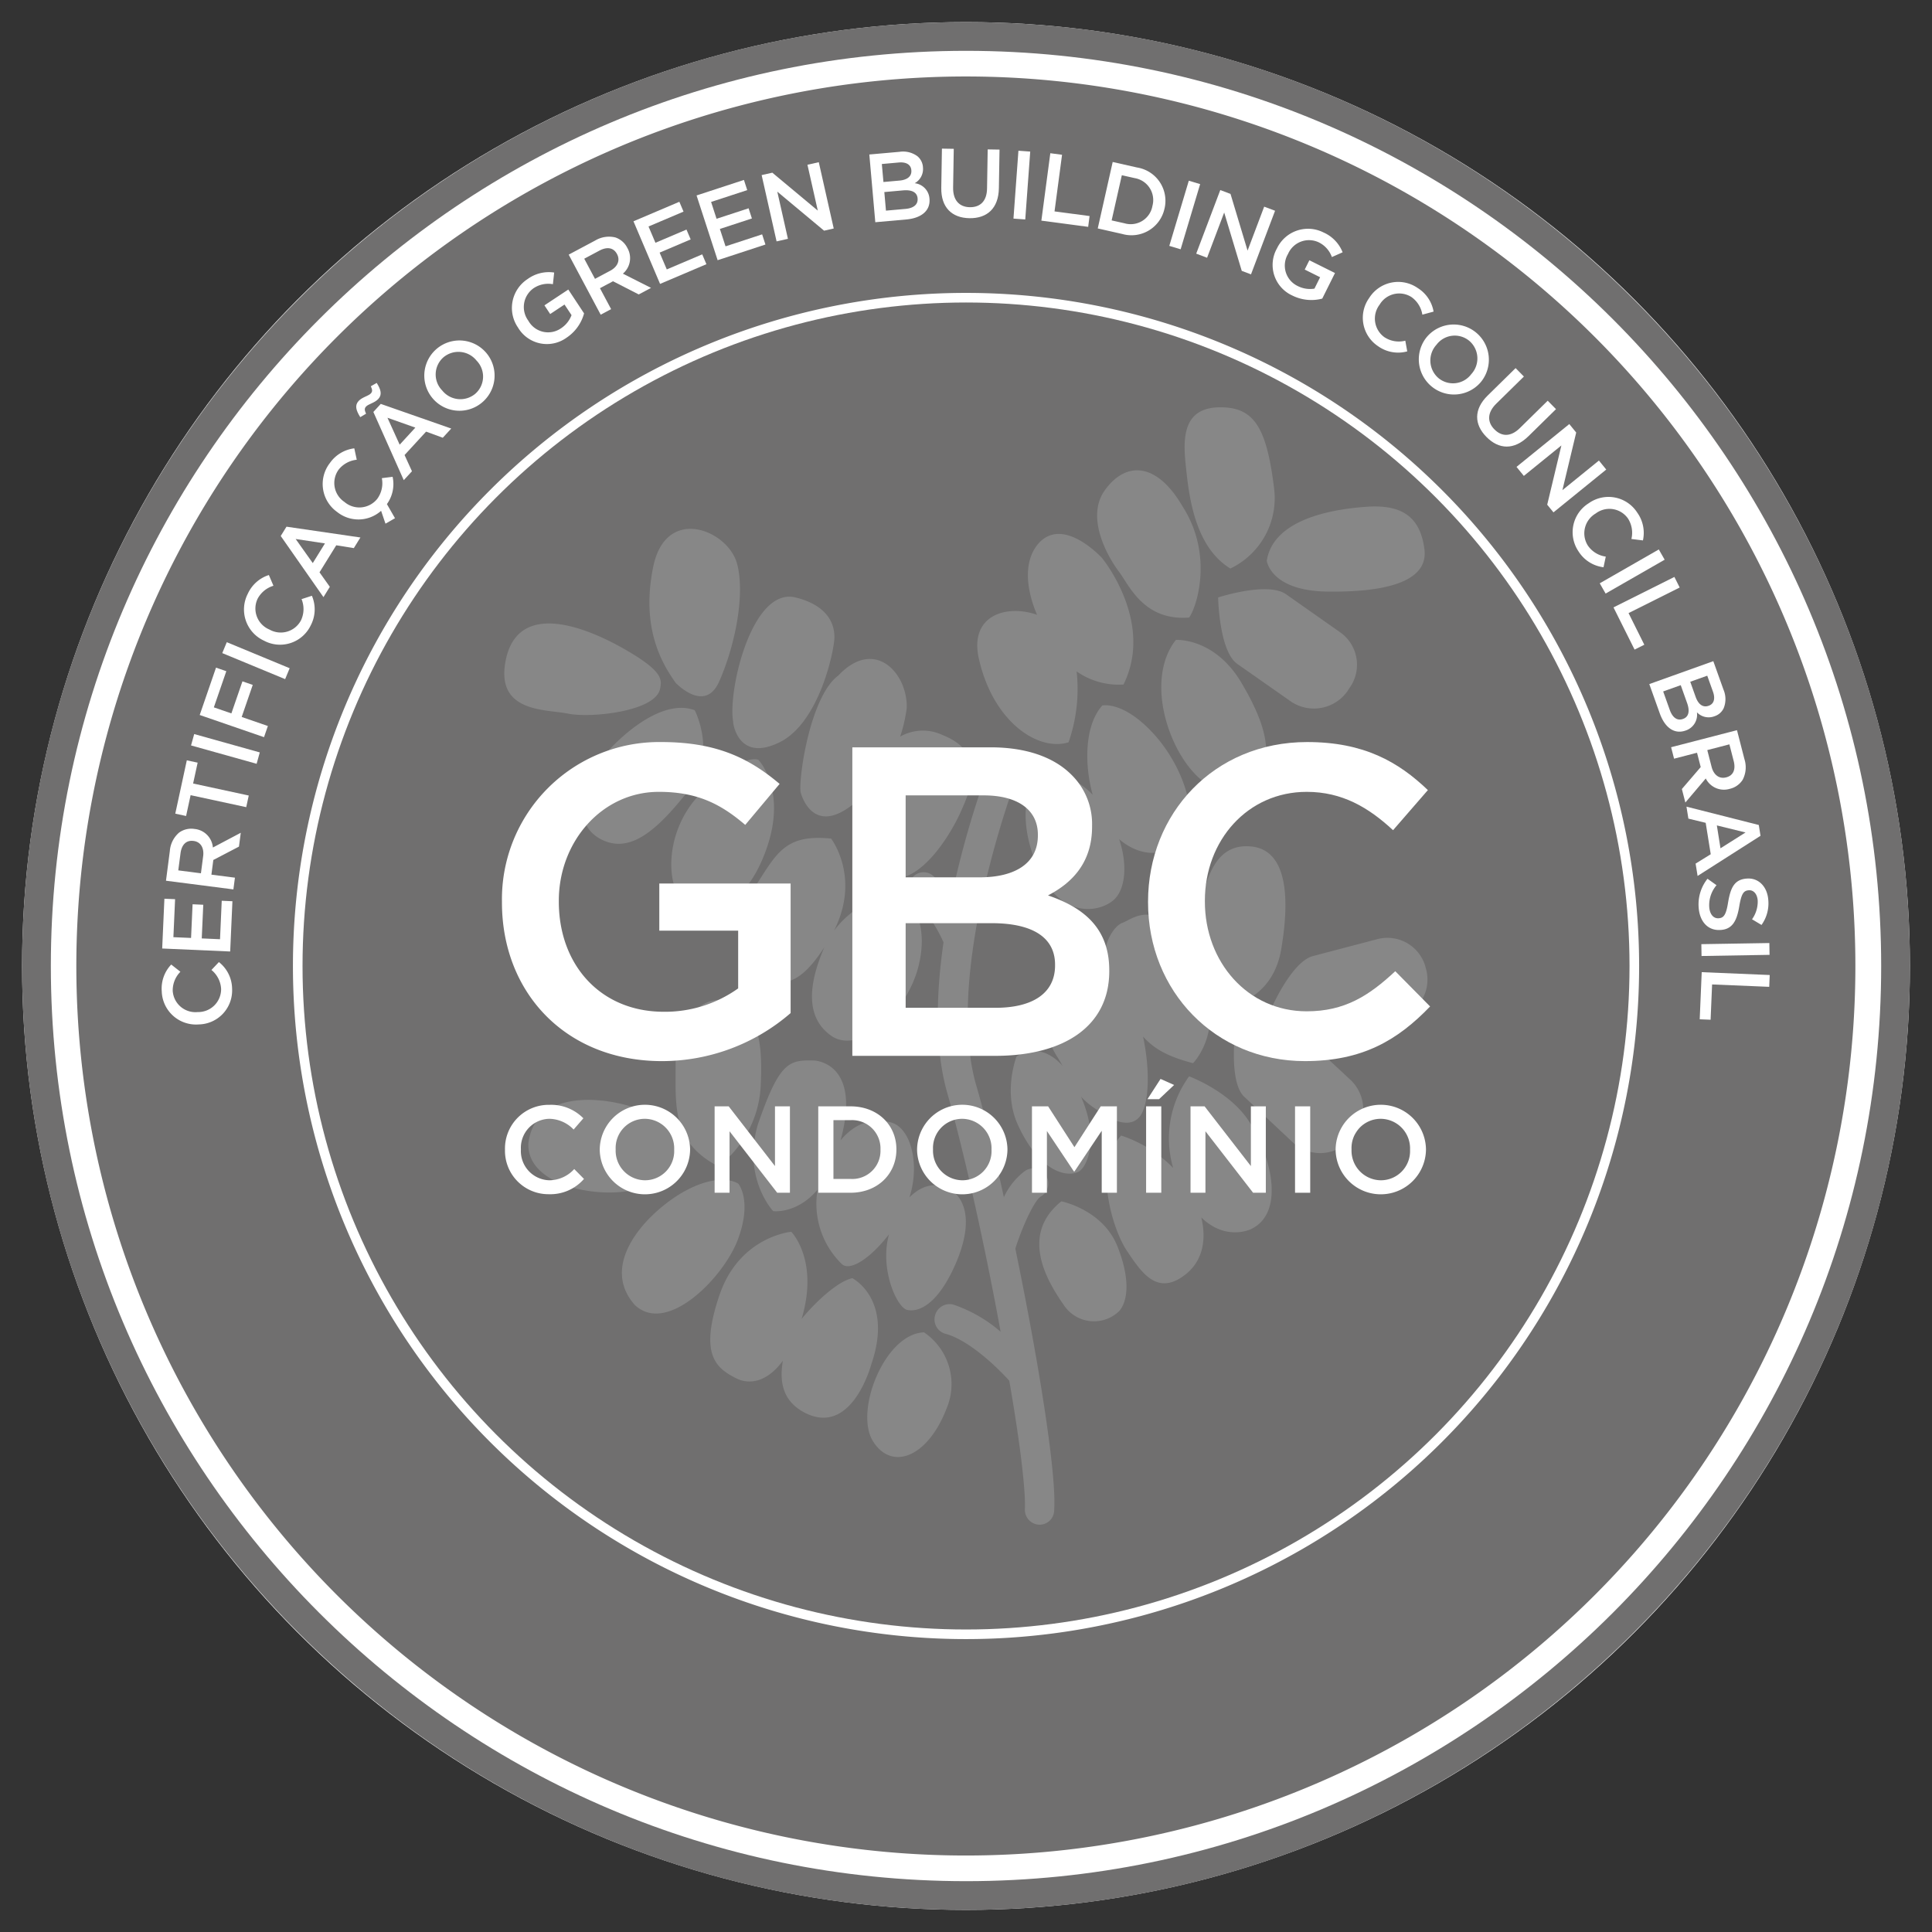 <svg id="Camada_1" data-name="Camada 1" xmlns="http://www.w3.org/2000/svg" viewBox="0 0 283.465 283.465"><rect x="0" y="0" width="283.465" height="283.465" fill="#333333" stroke="none"/><defs><style>.cls-1{fill:#fff;}.cls-2{fill:#706f6f;}.cls-3{fill:#878787;}</style></defs><circle class="cls-1" cx="141.732" cy="141.732" r="138.492"/><circle class="cls-2" cx="141.737" cy="141.732" r="97.349"/><path class="cls-2" d="M141.712,272.243a130.511,130.511,0,1,1,130.511-130.511A130.511,130.511,0,0,1,141.712,272.243Zm98.782-130.511A98.757,98.757,0,1,0,141.737,240.489,98.757,98.757,0,0,0,240.494,141.732Z"/><path class="cls-2" d="M141.737,3.24C65.369,3.24,3.239,65.364,3.239,141.732c0,76.372,62.13,138.493,138.498,138.493,76.365,0,138.489-62.121,138.489-138.493C280.226,65.364,218.102,3.24,141.737,3.24Zm0,272.767c-74.039,0-134.277-60.229-134.277-134.275,0-74.043,60.238-134.274,134.277-134.274,74.033,0,134.271,60.232,134.271,134.274C276.008,215.778,215.77,276.007,141.737,276.007Z"/><path class="cls-3" d="M152.73,175.545a2.211,2.211,0,0,0-2.271-3.795,10.072,10.072,0,0,0-3.171,3.9c-1.358-6.234-2.758-11.982-4.071-16.461-4.781-16.716,5.881-45.015,6.018-45.235a2.193,2.193,0,1,0-4.091-1.578,137.704,137.704,0,0,0-5.528,19.218,16.296,16.296,0,0,0-2.586-2.984,2.127,2.127,0,0,0-3.108.083,2.188,2.188,0,0,0,.127,3.108,22.14,22.14,0,0,1,4.386,6.457c-1.094,7.552-1.323,15.574.563,22.152,2.551,9.005,5.576,22.701,7.815,34.986a20.831,20.831,0,0,0-6.972-3.995,2.211,2.211,0,0,0-2.64,1.568,2.184,2.184,0,0,0,1.492,2.72c3.419.884,7.634,4.924,9.39,6.896,1.533,8.785,2.411,15.98,2.293,18.792a2.182,2.182,0,0,0,2.004,2.322,2.127,2.127,0,0,0,2.287-2.106c.391-5.388-2.376-22.335-5.697-38.399,1.142-3.556,2.863-7.154,3.76-7.65"/><path class="cls-3" d="M135.576,195.485h0c-5.741.172-10.265,11.534-7.491,15.971,2.755,4.428,8.07,2.363,10.827-4.873A9.17,9.17,0,0,0,135.576,195.485m-10.525-7.949h0c-2.061.442-5.223,3.292-7.437,5.97,2.58-8.645-1.517-12.777-1.517-12.777s-7.599.668-10.525,9.262c-2.939,8.61-.627,10.662,2.313,12.167,2.02,1.088,4.663.652,6.975-2.51-.382,2.367-.426,5.436,2.755,7.37,7.262,4.297,10.207-6.801,10.207-6.801C131.158,190.609,125.051,187.536,125.051,187.536Zm69.602-100.74h0c8.2.127,14.956-1.285,14.342-6.196-.623-4.914-3.464-6.664-8.738-6.228-5.267.391-13.468,1.969-14.393,7.901C185.864,82.273,186.389,86.653,194.653,86.796Zm-14.132-3.381h0a11.455,11.455,0,0,0,6.393-11.938c-1.085-8.684-2.879-11.807-8.016-11.715-5.143.079-5.401,4.157-4.924,8.467C174.41,72.531,175.205,80.161,180.52,83.415ZM174.467,90.607h0c.996-1.272,3.712-9.034-.97-16.321-3.782-6.492-8.267-6.587-11.285-2.507-3.117,4.087.449,10.096,1.934,12.065C165.641,85.782,167.746,91.132,174.467,90.607Zm-17.685,18.299h0A23.715,23.715,0,0,0,157.962,98.508a10.721,10.721,0,0,0,6.88,1.924c4.561-9.212-3.149-18.557-3.149-18.557s-5.662-6.228-9.313-2.15c-2.891,3.337-1.053,8.598-.216,10.484-4.463-1.581-9.946.048-8.559,6.362C145.672,105.926,152.345,110.312,156.782,108.906Zm25.841,6.578h0c5.083-2.942,3.334-8.944-.566-15.449-3.951-6.53-9.53-6.145-9.53-6.145-2.885,3.648-2.688,9.533-.404,14.714C174.41,113.814,178.726,117.682,182.623,115.484Zm-9.825,8.426h0c3.594-2.63,1.355-10.659-3.251-15.93-4.618-5.22-7.812-4.469-7.812-4.469-2.64,2.933-2.64,8.735-1.409,13.114a11.059,11.059,0,0,0-7.596-3.467c-3.683,3.992-2.354,10.967.496,15.974,2.844,5,7.58,4.959,10.042,3.025,1.765-1.396,2.281-5.0.935-9.027C166.773,125.316,169.982,125.923,172.797,123.91ZM138.296,107.847h0a6.744,6.744,0,0,0-6.219.226,22.887,22.887,0,0,0,.957-4.17c.175-5.048-4.647-10.487-10.045-4.781-4.033,2.977-5.799,14.612-5.535,17.065,0,0,1.454,6.094,6.902,2.411a18.325,18.325,0,0,0,3.27-2.844c-.471,3.108-1.352,11.708,2.373,12.939,4.526,1.485,9.088-5.487,10.897-9.437C142.726,115.261,144.53,110.312,138.296,107.847Zm-30.717-1.921h0v.162s.722,5.757,6.715,2.863c6.018-2.863,8.207-13.957,8.13-15.535,0-1.578-.709-4.523-5.7-5.757C110.269,86.09,106.742,101.485,107.579,105.926Zm-2.106-5.84h0c2.106-4.619,3.957-12.427,2.681-17.342-1.311-4.991-10.487-8.728-12.329.49-1.848,9.167,1.489,14.352,3.302,16.944C99.127,100.178,103.37,104.691,105.473,100.086Zm-8.61.881h0c.239-1.24.413-2.459-4.981-5.576-5.347-3.12-15.363-7.37-17.542.875-2.083,8.337,5.665,7.771,8.941,8.426C86.48,105.398,96.357,104.424,96.862,100.967Zm5.07,3.238h0c-5.662-2.106-13.118,5.97-14.53,8.248-1.406,2.338-3.871,8.121.662,10.624,4.51,2.462,8.671-1.705,12.93-7.061C105.298,110.71,101.933,104.205,101.933,104.205Zm-.938,28.751h0c3.165,1.832,8.261-.127,11.145-7.558,3.648-9.212-.862-13.91-.862-13.91s-2.125-1.142-8.066,4.526C97.184,121.664,97.489,130.895,100.994,132.956Zm20.945-9.918h0c-6.622-.662-7.904,2.014-10.929,6.708-4.781,7.325-1.756,11.931.881,13.471,2.376,1.359,5.099,1.938,9.069-4.259-2.141,4.927-3.063,10.138.98,12.998,4.078,2.885,11.133-3.254,12.854-10.316,1.708-7.017-2.013-10.271-2.013-10.271-3.292-.573-7.755,1.587-10.408,5.178C126.32,128.694,121.94,123.038,121.94,123.038Zm-16.55,48.091h0a15.835,15.835,0,0,0,6.231-12.026c.391-8.213-1.145-10.882-4.911-12.147-3.734-1.272-7.583,3.069-7.583,9.301C99.127,162.475,98.628,167.608,105.39,171.13Zm52.912.751h0c1.33-.843,2.945-4.921.309-10.977a10.919,10.919,0,0,0,4.265,2.853l-.095.223s3.652,2.227,4.927-1.012c1.053-2.586.789-7.243,0-10.885,1.696,1.877,3.68,2.939,7.329,3.912,0,0,5.563-5.49.251-15.234-5.21-9.704-8.989-5.932-10.614-5.356-1.406.493-3.868,4.17-2.014,9.082-1.966-1.178-4.396-1.442-6.247.528-3.798,3.868-3.139,7.195-1.209,10.179.257.404.48.843.744,1.237-3.569-4.001-6.801-1.409-6.801-1.409s-2.064,5.229.251,10.134C152.698,172.262,156.782,172.749,158.302,171.88Zm-19.078,2.538h0s-2.771-1.794-5.795,1.269c1.584-4.876.226-10.261-2.761-11.021-2.421-.601-5.003-.156-7.338,2.646,3.171-11.588-3.938-11.715-3.938-11.715-3.642-.092-5.038.204-8.21,9.431-2.278,7.901,2.268,12.675,2.268,12.675s3.47.445,6.505-3.158a12.359,12.359,0,0,0,3.527,10.888c1.218,1.186,4.256-.833,6.96-4.342-1.409,5.003,1.091,10.659,2.631,11.095,1.721.398,4.657-.786,7.341-7.236C143.916,176.343,139.224,174.419,139.224,174.419Zm16.495,1.842h0c-5.834,4.701-2.545,11.06.312,15.141a5.308,5.308,0,0,0,8.171.97c1.075-1.19,1.864-4.215-.277-9.574C161.735,177.444,155.72,176.26,155.72,176.26Zm18.748-18.337h0a15.476,15.476,0,0,0-2.344,13.429,19.128,19.128,0,0,0-7.624-4.746c-4.173,4.431-1.231,13.817.827,16.893,2.068,3.07,4.316,6.581,8.286,3.734,2.745-1.934,3.48-5.093,2.646-8.607,3.604,3.515,7.271,1.721,7.271,1.721,4.882-2.293,3.222-10.188-.153-15.631C180.571,160.153,174.467,157.923,174.467,157.923Zm5.487-10.226h0s6.797-.706,8.051-8.56c1.314-7.85.668-14.212-4.167-14.912-4.771-.623-6.355,3.318-7.313,6.976C175.549,134.928,175.205,144.85,179.954,147.697Zm-79.218,21.063h0s-.735-3.515-5.916-5.617c-5.185-2.239-16.193-3.772-17.294,4.561-.34,6.626,11.62,8.556,16.944,6.444C99.776,172.084,100.737,168.76,100.737,168.76Zm7.589,4.914h0s-2.398-1.756-7.532.919c-5.13,2.672-13.277,10.573-7.637,16.887,4.816,4.53,13.337-4.386,15.21-9.911C110.349,176.041,108.326,173.674,108.326,173.674Zm89.345-72.227h0l.343-.525a5.823,5.823,0,0,0-1.454-8.2L188.673,87.178c-2.716-1.883-9.946.48-9.946.48s.13,7.86,2.806,9.749l7.888,5.528A6.02,6.02,0,0,0,197.671,101.447Zm11.623,40.981h0l-.169-.652a5.794,5.794,0,0,0-7.15-3.954l-9.348,2.456c-3.12.836-6.069,7.635-6.069,7.635s5.98,4.787,9.135,3.954l9.348-2.465A5.869,5.869,0,0,0,209.294,142.429Zm-18.162,9.483c-2.363-2.29-9.86-.916-9.86-.916s-1.062,7.761,1.31,9.946l7.017,6.587a5.912,5.912,0,0,0,8.416-.216l.449-.49a5.991,5.991,0,0,0-.264-8.33Z"/><path class="cls-1" d="M29.137,150.305l-.029.003a5.025,5.025,0,0,1-5.376-4.867,5.113,5.113,0,0,1,1.39-3.923l1.346,1.059a3.893,3.893,0,0,0-1.126,2.809,3.337,3.337,0,0,0,3.658,3.104h.029a3.36,3.36,0,0,0,3.413-3.4A3.846,3.846,0,0,0,31.023,142.314l1.094-1.158a5.053,5.053,0,0,1,1.937,3.923A4.988,4.988,0,0,1,29.137,150.305Z"/><path class="cls-1" d="M23.796,139.165l.325-7.303,1.568.067-.248,5.576,2.592.111.223-4.94,1.568.07-.223,4.94,2.681.118.251-5.643,1.568.07-.328,7.373Z"/><path class="cls-1" d="M24.353,129.222l.566-4.364a3.939,3.939,0,0,1,1.358-2.697,3.033,3.033,0,0,1,2.239-.538l.025.003a2.982,2.982,0,0,1,2.694,2.723l4.09-2.163-.264,2.029-3.763,1.963-.003.025-.277,2.128,3.451.442-.226,1.721Zm5.455-3.607c.159-1.231-.388-2.099-1.393-2.227l-.029-.003c-1.059-.137-1.737.544-1.902,1.816l-.328,2.503,3.324.426Z"/><path class="cls-1" d="M27.966,116.667l-.662,3.057-1.587-.344,1.692-7.825,1.59.343-.665,3.06,8.162,1.762-.369,1.708Z"/><path class="cls-1" d="M28.03,109.371l.464-1.67,9.622,2.694-.464,1.67Z"/><path class="cls-1" d="M29.302,104.905l2.392-6.947,1.511.522L31.376,103.785l2.573.887L35.572,99.968l1.511.522-1.622,4.704,3.842,1.326-.566,1.638Z"/><path class="cls-1" d="M32.61,95.823l.665-1.6,9.224,3.82-.662,1.6Z"/><path class="cls-1" d="M38.752,94.01l-.025-.013A5.033,5.033,0,0,1,36.345,87.143a5.113,5.113,0,0,1,3.105-2.774l.671,1.575a3.896,3.896,0,0,0-2.335,1.928,3.336,3.336,0,0,0,1.718,4.482l.029.013a3.357,3.357,0,0,0,4.625-1.345,3.855,3.855,0,0,0,.086-3.117l1.517-.493a5.06,5.06,0,0,1-.185,4.374A4.988,4.988,0,0,1,38.752,94.01Z"/><path class="cls-1" d="M41.189,78.641l.846-1.365,10.843,1.584-.964,1.559L49.335,80.005l-2.456,3.967,1.514,2.128-.935,1.511Zm6.489,1.088-4.297-.646,2.51,3.534Z"/><path class="cls-1" d="M56.558,76.834l-.642-1.889a4.991,4.991,0,0,1-6.451.172l-.022-.016a5.023,5.023,0,0,1-1.034-7.176,5.135,5.135,0,0,1,3.575-2.144l.359,1.673a3.907,3.907,0,0,0-2.659,1.454,3.338,3.338,0,0,0,.837,4.727l.022.016a3.364,3.364,0,0,0,4.8-.449,3.873,3.873,0,0,0,.681-3.047l1.581-.197a5.027,5.027,0,0,1-.837,4.005L57.955,76.033Z"/><path class="cls-1" d="M52.859,61.204c-.639-1.012-.827-1.737-.245-2.37.525-.569,1.45-.735,1.794-1.107.277-.302.216-.569,0-1.056l.862-.49c.63.999.814,1.727.232,2.36-.525.569-1.45.735-1.794,1.107-.277.302-.213.569,0,1.053Zm1.921-.76,1.088-1.183L66.206,62.877l-1.241,1.349-2.449-.897L59.358,66.764l1.085,2.379-1.202,1.307Zm6.161,2.296-4.094-1.447,1.794,3.951Z"/><path class="cls-1" d="M63.556,58.535l-.019-.022a5.156,5.156,0,0,1,7.707-6.851l.019.019a5.157,5.157,0,0,1-7.707,6.855ZM69.921,52.908l-.019-.022a3.406,3.406,0,0,0-4.867-.436,3.351,3.351,0,0,0-.156,4.838l.019.022a3.406,3.406,0,0,0,4.867.436A3.351,3.351,0,0,0,69.921,52.908Z"/><path class="cls-1" d="M76.022,48.092l-.013-.025a5.058,5.058,0,0,1,1.39-7.116,5.284,5.284,0,0,1,3.909-.964l-.185,1.711a3.851,3.851,0,0,0-2.894.633,3.37,3.37,0,0,0-.722,4.708l.016.025a3.316,3.316,0,0,0,4.765,1.12,3.974,3.974,0,0,0,1.568-1.947L82.826,44.683,80.723,46.076l-.843-1.275,3.502-2.319,2.313,3.499a6.239,6.239,0,0,1-2.573,3.569A4.923,4.923,0,0,1,76.022,48.092Z"/><path class="cls-1" d="M83.439,37.36l3.877-2.064a3.942,3.942,0,0,1,2.984-.455,3.045,3.045,0,0,1,1.733,1.514l.013.025a2.983,2.983,0,0,1-.655,3.772l4.129,2.087-1.804.961L89.941,41.266l-.022.013-1.893,1.008,1.638,3.07-1.53.814Zm6.094,2.363c1.094-.585,1.482-1.533,1.005-2.427l-.013-.025c-.503-.945-1.451-1.101-2.58-.499L85.72,37.958l1.578,2.955Z"/><path class="cls-1" d="M92.944,32.468l6.731-2.863.614,1.444-5.137,2.182,1.015,2.389,4.555-1.937.614,1.444-4.555,1.937,1.05,2.465L103.03,37.319l.617,1.444L96.846,41.654Z"/><path class="cls-1" d="M102.2,28.677l6.95-2.277.484,1.495-5.302,1.733.802,2.472,4.701-1.539.484,1.492-4.698,1.539.83,2.551,5.369-1.759.484,1.495-7.014,2.297Z"/><path class="cls-1" d="M111.749,25.69l1.568-.353,6.67,5.563-1.517-6.727,1.663-.375,2.192,9.727-1.415.321-6.864-5.726,1.559,6.921-1.664.375Z"/><path class="cls-1" d="M127.548,22.668l4.412-.391a3.535,3.535,0,0,1,2.65.649,2.265,2.265,0,0,1,.805,1.587v.029A2.381,2.381,0,0,1,134.205,26.883a2.438,2.438,0,0,1,2.166,2.239l.003.029c.156,1.775-1.209,2.853-3.397,3.05l-4.552.404Zm4.431,3.826c1.11-.099,1.813-.604,1.733-1.514l-.003-.029c-.07-.783-.728-1.209-1.838-1.11l-2.487.223.235,2.64Zm.875,4.157c1.18-.105,1.854-.639,1.775-1.533v-.029c-.076-.836-.779-1.276-2.141-1.155l-2.739.245.239,2.726Z"/><path class="cls-1" d="M138.105,27.551l.095-5.744,1.737.029-.095,5.674c-.032,1.851.897,2.866,2.449,2.891,1.536.025,2.5-.897,2.529-2.736l.095-5.744,1.737.029-.095,5.659c-.051,2.977-1.74,4.447-4.323,4.405C139.67,31.969,138.057,30.445,138.105,27.551Z"/><path class="cls-1" d="M149.425,22.115l1.73.124-.728,9.959-1.73-.124Z"/><path class="cls-1" d="M154.104,22.481l1.721.229-1.104,8.308,5.143.681-.207,1.584-6.867-.91Z"/><path class="cls-1" d="M163.255,23.766l3.588.811a4.949,4.949,0,0,1,4.024,5.999l-.01.029a4.957,4.957,0,0,1-6.206,3.722l-3.588-.811Zm1.743,8.998a3.234,3.234,0,0,0,4.084-2.532l.006-.029a3.262,3.262,0,0,0-2.596-4.068l-1.896-.426-1.495,6.629Z"/><path class="cls-1" d="M174.423,26.514l1.664.499-2.863,9.561-1.663-.499Z"/><path class="cls-1" d="M179.041,27.885l1.501.566,2.503,8.321,2.437-6.451,1.597.601-3.531,9.333-1.355-.512L179.614,31.18l-2.51,6.638-1.594-.601Z"/><path class="cls-1" d="M187.334,36.486l.016-.025a5.045,5.045,0,0,1,6.851-2.347,5.306,5.306,0,0,1,2.79,2.904l-1.575.697a3.85,3.85,0,0,0-1.998-2.192,3.354,3.354,0,0,0-4.431,1.724l-.013.026a3.32,3.32,0,0,0,1.416,4.688,3.983,3.983,0,0,0,2.465.388l.834-1.673-2.259-1.126.681-1.365,3.76,1.874-1.87,3.753a6.251,6.251,0,0,1-4.374-.445A4.931,4.931,0,0,1,187.334,36.486Z"/><path class="cls-1" d="M200.893,43.712l.016-.025a5.02,5.02,0,0,1,7.106-1.422,5.105,5.105,0,0,1,2.322,3.454l-1.648.449a3.914,3.914,0,0,0-1.59-2.577,3.334,3.334,0,0,0-4.669,1.091l-.016.025a3.359,3.359,0,0,0,.706,4.765,3.845,3.845,0,0,0,3.069.515l.283,1.568a5.061,5.061,0,0,1-4.304-.779A4.995,4.995,0,0,1,200.893,43.712Z"/><path class="cls-1" d="M209.323,49.467l.019-.022a5.162,5.162,0,0,1,7.962,6.571l-.016.022a5.163,5.163,0,0,1-7.965-6.571Zm6.543,5.429.019-.022a3.399,3.399,0,0,0-.321-4.873,3.346,3.346,0,0,0-4.803.582l-.019.022a3.405,3.405,0,0,0,.318,4.876A3.348,3.348,0,0,0,215.865,54.896Z"/><path class="cls-1" d="M218.27,58.036l4.1-4.027,1.218,1.237-4.049,3.976c-1.323,1.298-1.371,2.669-.28,3.776,1.078,1.094,2.414,1.11,3.725-.178l4.097-4.027L228.299,60.03l-4.036,3.963c-2.125,2.09-4.361,1.953-6.174.111C216.288,62.279,216.206,60.062,218.27,58.036Z"/><path class="cls-1" d="M230.249,62.218l1.012,1.247-2.023,8.451,5.356-4.345,1.075,1.323-7.742,6.282-.919-1.126,2.08-8.693-5.509,4.469-1.075-1.323Z"/><path class="cls-1" d="M233.086,73.844l.025-.016a5.007,5.007,0,0,1,7.106,1.381,5.115,5.115,0,0,1,.836,4.081l-1.692-.21a3.894,3.894,0,0,0-.493-2.99,3.326,3.326,0,0,0-4.73-.763l-.022.016a3.367,3.367,0,0,0-1.158,4.682,3.821,3.821,0,0,0,2.643,1.641l-.331,1.562a5.058,5.058,0,0,1-3.687-2.357A5.007,5.007,0,0,1,233.086,73.844Z"/><path class="cls-1" d="M243.379,80.616l.862,1.504-8.664,4.968-.862-1.504Z"/><path class="cls-1" d="M245.669,84.649l.776,1.552-7.503,3.753,2.312,4.641-1.428.716-3.092-6.193Z"/><path class="cls-1" d="M251.379,97.007l1.489,4.167a3.543,3.543,0,0,1,.035,2.726,2.226,2.226,0,0,1-1.333,1.18l-.025.009a2.377,2.377,0,0,1-2.57-.576,2.44,2.44,0,0,1-1.619,2.659l-.029.01c-1.679.601-3.066-.445-3.804-2.516l-1.536-4.297Zm-6.39,7.15c.398,1.116,1.081,1.635,1.928,1.33l.029-.01c.792-.283,1.04-1.075.576-2.36l-.922-2.589-2.576.922Zm3.801-1.899c.375,1.05,1.04,1.603,1.899,1.295l.029-.01c.738-.261.986-1.008.611-2.058l-.84-2.347-2.494.89Z"/><path class="cls-1" d="M254.852,107.131l1.097,4.262a3.948,3.948,0,0,1-.258,3.009,3.04,3.04,0,0,1-1.88,1.333l-.025.006a2.982,2.982,0,0,1-3.515-1.524l-2.993,3.531-.512-1.982,2.764-3.219-.006-.029-.534-2.077-3.369.875-.433-1.683Zm-3.725,5.379c.308,1.205,1.142,1.803,2.122,1.549l.029-.006c1.034-.267,1.412-1.152,1.091-2.395l-.63-2.446-3.244.843Z"/><path class="cls-1" d="M258.052,121.044l.251,1.587L249.073,128.519l-.292-1.81,2.22-1.374-.741-4.609-2.538-.617-.283-1.756Zm-5.62,3.419,3.674-2.322-4.208-1.034Z"/><path class="cls-1" d="M250.527,128.932l1.323.945a4.527,4.527,0,0,0-1.069,3.2c.076,1.069.623,1.705,1.377,1.651l.029-.003c.709-.051,1.069-.474,1.361-2.328.363-2.131.9-3.356,2.739-3.492h.029c1.708-.127,2.987,1.19,3.13,3.143a5.441,5.441,0,0,1-.996,3.661l-1.39-.83a4.465,4.465,0,0,0,.833-2.745c-.073-1.012-.642-1.562-1.298-1.514l-.025.003c-.77.054-1.082.528-1.4,2.446-.363,2.115-1.037,3.254-2.688,3.375H252.451c-1.861.137-3.073-1.228-3.222-3.292A6.011,6.011,0,0,1,250.527,128.932Z"/><path class="cls-1" d="M259.601,138.363l.029,1.733-9.978.169-.028-1.737Z"/><path class="cls-1" d="M259.655,143.055l-.073,1.734-8.381-.35-.22,5.178-1.597-.067.293-6.913Z"/><path class="cls-1" d="M73.647,132.41v-.129a23.059,23.059,0,0,1,23.344-23.407c7.889,0,12.737,2.197,17.394,6.142l-5.043,6.013c-3.492-2.975-6.92-4.848-12.675-4.848-8.339,0-14.677,7.307-14.677,15.971v.129c0,9.313,6.142,16.166,15.388,16.166a18.479,18.479,0,0,0,10.927-3.429v-8.468H96.733V129.631h19.267V148.639a28.849,28.849,0,0,1-18.879,7.049C82.96,155.688,73.647,145.601,73.647,132.41Z"/><path class="cls-1" d="M125.055,109.649h20.302c5.172,0,9.246,1.423,11.835,4.011a10.125,10.125,0,0,1,3.038,7.499v.129c0,5.435-3.104,8.343-6.466,10.087,5.301,1.81,8.988,4.852,8.988,10.994v.129c0,8.085-6.658,12.417-16.745,12.417H125.055Zm18.688,19.075c5.106,0,8.535-2.002,8.535-6.142v-.129c0-3.558-2.846-5.755-7.952-5.755H132.878v12.026Zm2.326,19.141c5.43,0,8.73-2.135,8.73-6.208v-.129c0-3.816-3.038-6.079-9.313-6.079H132.878v12.417Z"/><path class="cls-1" d="M168.443,132.41v-.129c0-12.866,9.633-23.407,23.34-23.407,8.343,0,13.387,2.909,17.718,7.049l-5.11,5.884c-3.62-3.362-7.499-5.626-12.671-5.626-8.664,0-14.939,7.112-14.939,15.971v.129c0,8.859,6.275,16.1,14.939,16.1,5.559,0,9.117-2.264,12.995-5.884l5.11,5.172c-4.723,4.914-9.895,8.019-18.364,8.019C178.272,155.688,168.443,145.406,168.443,132.41Z"/><path class="cls-1" d="M74.091,168.699V168.66a6.416,6.416,0,0,1,6.539-6.557,6.615,6.615,0,0,1,4.963,1.975l-1.431,1.65a5.042,5.042,0,0,0-3.55-1.576,4.255,4.255,0,0,0-4.185,4.472V168.66a4.289,4.289,0,0,0,4.185,4.512,4.962,4.962,0,0,0,3.64-1.65l1.431,1.45a6.538,6.538,0,0,1-5.143,2.244A6.375,6.375,0,0,1,74.091,168.699Z"/><path class="cls-1" d="M87.995,168.699V168.66a6.629,6.629,0,0,1,13.257-.035V168.66a6.629,6.629,0,0,1-13.257.039Zm10.921,0V168.66a4.342,4.342,0,0,0-4.31-4.508,4.283,4.283,0,0,0-4.275,4.472V168.66a4.345,4.345,0,0,0,4.31,4.512A4.283,4.283,0,0,0,98.917,168.699Z"/><path class="cls-1" d="M104.85,162.323h2.064l6.791,8.765v-8.765h2.193v12.679h-1.867l-6.992-9.02v9.02h-2.189Z"/><path class="cls-1" d="M120.056,162.323h4.727c3.986,0,6.738,2.733,6.738,6.302V168.66c0,3.569-2.752,6.341-6.738,6.341h-4.727Zm4.727,10.65a4.133,4.133,0,0,0,4.402-4.273V168.66a4.16,4.16,0,0,0-4.402-4.308H122.283v8.621Z"/><path class="cls-1" d="M134.555,168.699V168.66a6.63,6.63,0,0,1,13.259-.035V168.66a6.63,6.63,0,0,1-13.259.039Zm10.923,0V168.66a4.343,4.343,0,0,0-4.312-4.508,4.282,4.282,0,0,0-4.273,4.472V168.66a4.345,4.345,0,0,0,4.31,4.512A4.283,4.283,0,0,0,145.478,168.699Z"/><path class="cls-1" d="M151.411,162.323h2.371l3.859,5.994L161.5,162.323h2.373v12.679h-2.228v-9.094l-4.003,5.978h-.072l-3.966-5.942v9.058h-2.191Z"/><path class="cls-1" d="M168.158,162.323h2.227v12.679h-2.227Zm2.119-4.023,1.99.887-2.209,2.084h-1.703Z"/><path class="cls-1" d="M174.675,162.323h2.064l6.791,8.765v-8.765h2.193v12.679h-1.867l-6.992-9.02v9.02h-2.189Z"/><path class="cls-1" d="M190.009,162.323h2.227v12.679H190.009Z"/><path class="cls-1" d="M195.963,168.699V168.66a6.629,6.629,0,0,1,13.257-.035V168.66a6.629,6.629,0,0,1-13.257.039Zm10.921,0V168.66a4.342,4.342,0,0,0-4.31-4.508,4.283,4.283,0,0,0-4.275,4.472V168.66a4.345,4.345,0,0,0,4.31,4.512A4.283,4.283,0,0,0,206.884,168.699Z"/></svg>